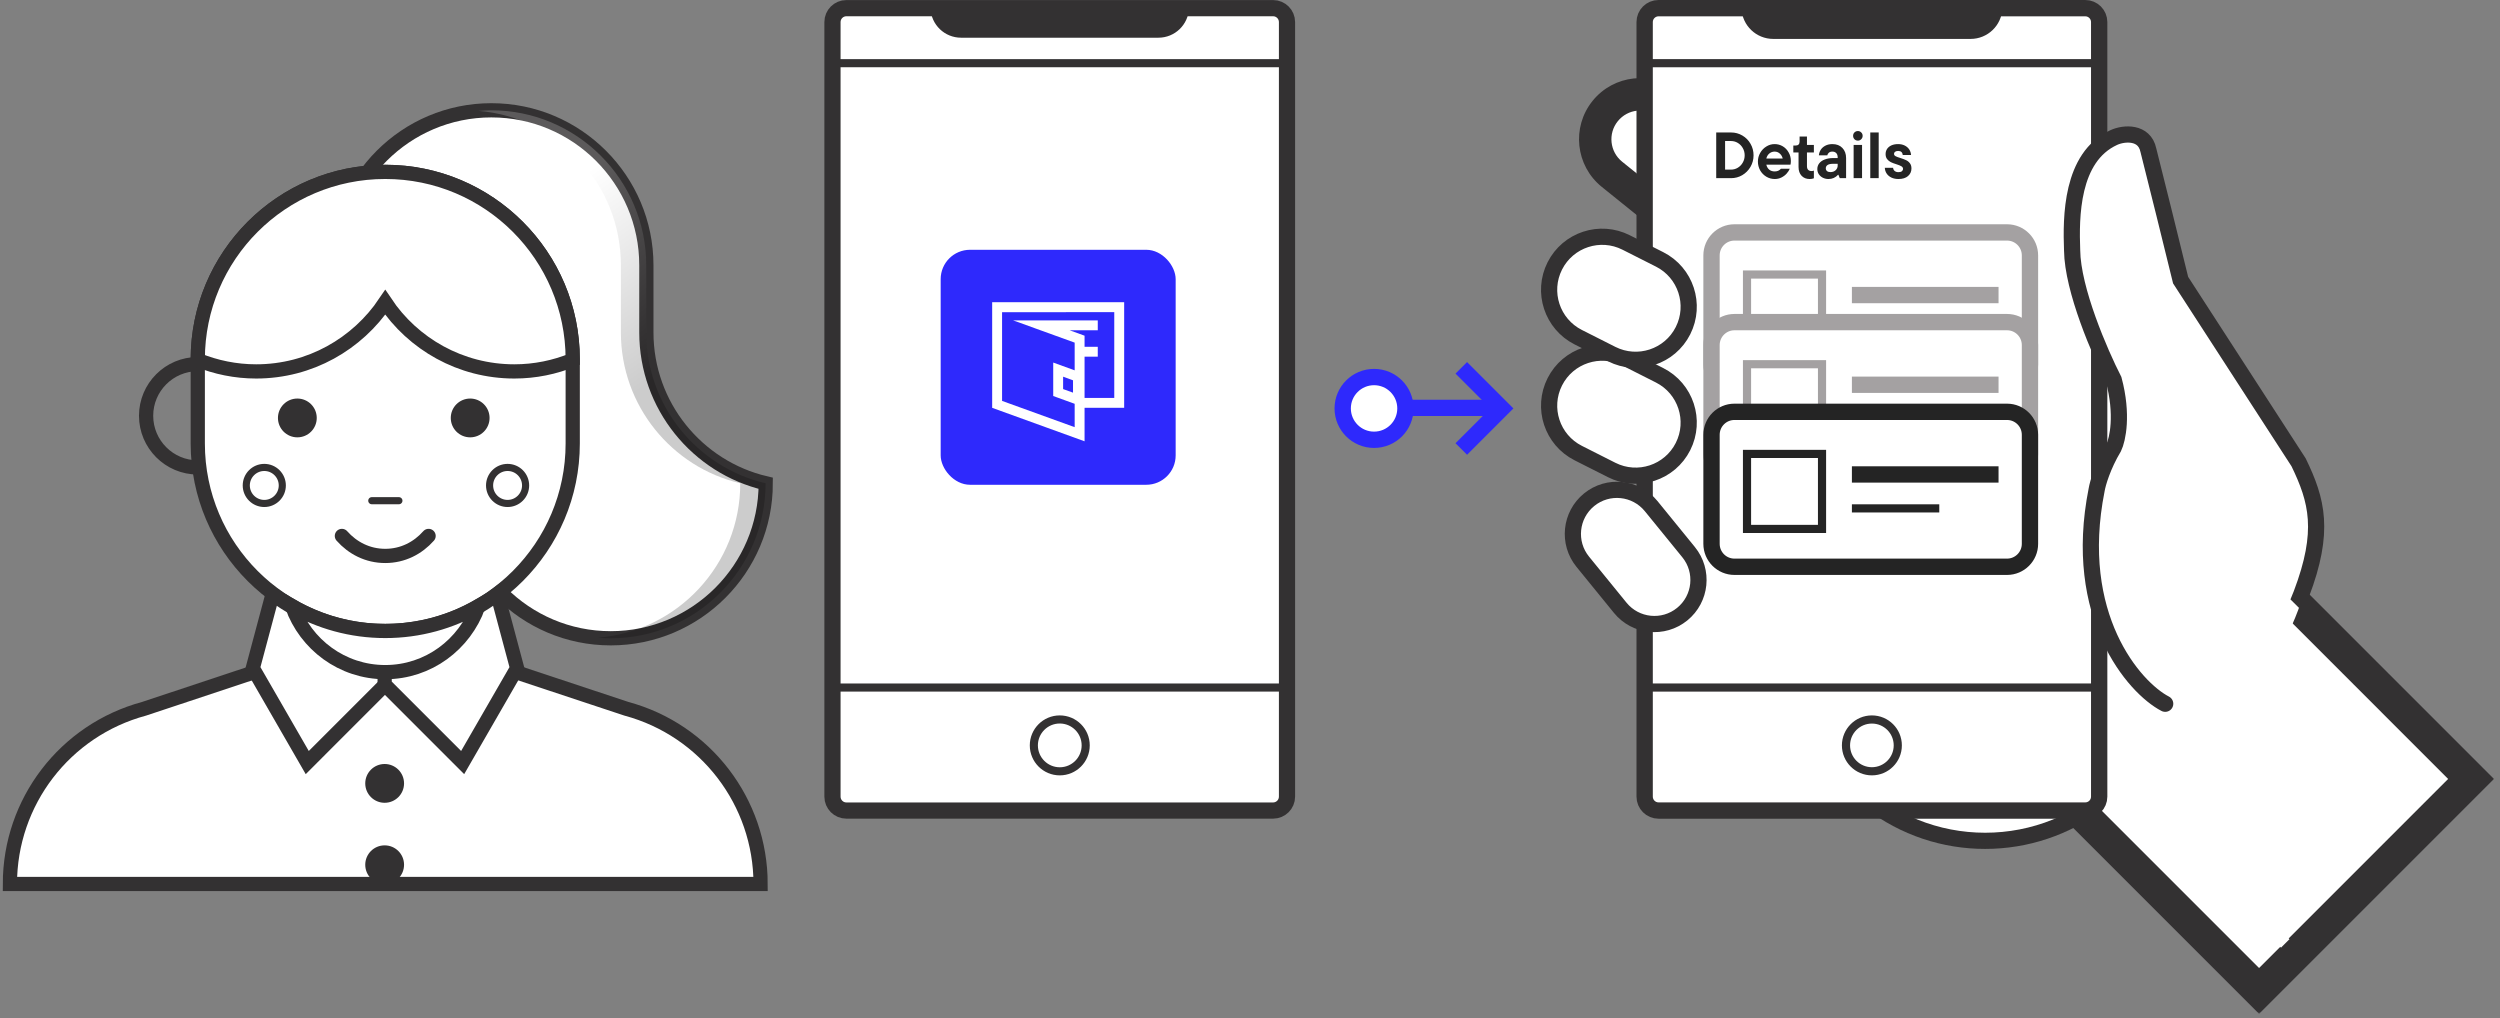 <svg width="383" height="156" viewBox="0 0 383 156" fill="none" xmlns="http://www.w3.org/2000/svg">
<rect x="0" y="0" width="383" height="156" fill="#808080" stroke="none"/>
<g clip-path="url(#clip0_4301_20451)">
<path d="M58.974 96.321L95.96 108.582C108.091 111.857 116.523 122.867 116.523 135.423H58.959H59.08H1.517C1.517 122.836 9.948 111.857 22.079 108.582L58.974 96.321Z" fill="white" stroke="#333132" stroke-width="2.179" stroke-miterlimit="10" stroke-linecap="round"/>
<path d="M51.528 40.646C51.528 27.544 62.174 16.898 75.276 16.898C88.378 16.898 99.023 27.544 99.023 40.646V50.927C99.023 62.149 106.817 71.581 117.311 74.038C117.311 87.14 106.666 97.785 93.564 97.785C80.462 97.785 69.817 87.14 69.817 74.038" fill="white"/>
<path d="M51.528 40.646C51.528 27.544 62.174 16.898 75.276 16.898C88.378 16.898 99.023 27.544 99.023 40.646V50.927C99.023 62.149 106.817 71.581 117.311 74.038C117.311 87.14 106.666 97.785 93.564 97.785C80.462 97.785 69.817 87.14 69.817 74.038" stroke="#333132" stroke-width="2.179" stroke-miterlimit="10" stroke-linecap="round"/>
<path opacity="0.2" d="M117.29 74.038C106.796 71.581 99.002 62.149 99.002 50.927V40.646C99.002 27.544 88.356 16.898 75.254 16.898C74.587 16.898 73.95 16.959 73.314 16.989C85.506 17.99 95.12 28.181 95.12 40.646V50.927C95.12 62.149 102.914 71.581 113.408 74.038C113.408 86.503 103.824 96.693 91.602 97.694C92.239 97.755 92.875 97.785 93.543 97.785C106.645 97.785 117.29 87.14 117.29 74.038Z" fill="url(#paint0_linear_4301_20451)"/>
<path d="M59.02 26.331C43.158 26.331 30.298 39.19 30.298 55.052V67.942C30.298 83.803 43.158 96.663 59.02 96.663C74.881 96.663 87.741 83.803 87.741 67.942V55.052C87.741 39.19 74.881 26.331 59.02 26.331Z" fill="white" stroke="#333132" stroke-width="2.179" stroke-miterlimit="10"/>
<path d="M45.554 67.001C47.195 67.001 48.526 65.671 48.526 64.029C48.526 62.388 47.195 61.057 45.554 61.057C43.912 61.057 42.581 62.388 42.581 64.029C42.581 65.671 43.912 67.001 45.554 67.001Z" fill="#333132"/>
<path d="M72.03 67.001C73.672 67.001 75.002 65.671 75.002 64.029C75.002 62.388 73.672 61.057 72.03 61.057C70.389 61.057 69.058 62.388 69.058 64.029C69.058 65.671 70.389 67.001 72.03 67.001Z" fill="#333132"/>
<path d="M58.929 122.988C60.57 122.988 61.901 121.657 61.901 120.016C61.901 118.374 60.57 117.044 58.929 117.044C57.287 117.044 55.956 118.374 55.956 120.016C55.956 121.657 57.287 122.988 58.929 122.988Z" fill="#333132"/>
<path d="M58.929 135.453C60.57 135.453 61.901 134.122 61.901 132.481C61.901 130.839 60.57 129.509 58.929 129.509C57.287 129.509 55.956 130.839 55.956 132.481C55.956 134.122 57.287 135.453 58.929 135.453Z" fill="#333132"/>
<path d="M79.522 52.626C77.732 51.625 75.731 50.897 73.335 50.897C70.939 50.897 68.937 51.625 67.147 52.626" stroke="#333132" stroke-width="2.179" stroke-miterlimit="10" stroke-linecap="round"/>
<path d="M50.558 52.626C48.768 51.625 46.767 50.897 44.371 50.897C41.975 50.897 39.973 51.625 38.184 52.626" stroke="#333132" stroke-width="2.179" stroke-miterlimit="10" stroke-linecap="round"/>
<path d="M52.377 82.105C54.015 83.955 56.32 85.168 59.019 85.168C61.719 85.168 64.024 83.955 65.661 82.105" stroke="#333132" stroke-width="2.179" stroke-miterlimit="10" stroke-linecap="round"/>
<path d="M30.298 55.78C25.931 55.78 22.382 59.328 22.382 63.696C22.382 68.063 25.931 71.611 30.298 71.611" stroke="#333132" stroke-width="2.179" stroke-miterlimit="10" stroke-linecap="round"/>
<path d="M56.957 76.707H61.112" stroke="#333132" stroke-width="1.09" stroke-miterlimit="10" stroke-linecap="round"/>
<path d="M40.489 77.131C42.013 77.131 43.249 75.895 43.249 74.371C43.249 72.847 42.013 71.611 40.489 71.611C38.965 71.611 37.729 72.847 37.729 74.371C37.729 75.895 38.965 77.131 40.489 77.131Z" stroke="#333132" stroke-width="1.09" stroke-miterlimit="10" stroke-linecap="round"/>
<path d="M77.763 77.131C79.287 77.131 80.523 75.895 80.523 74.371C80.523 72.847 79.287 71.611 77.763 71.611C76.239 71.611 75.003 72.847 75.003 74.371C75.003 75.895 76.239 77.131 77.763 77.131Z" stroke="#333132" stroke-width="1.09" stroke-miterlimit="10" stroke-linecap="round"/>
<path d="M38.73 102.358L47.07 116.825L59.019 104.875V96.899C52.499 96.899 46.585 94.655 41.762 91.015L38.73 102.358Z" fill="white" stroke="#333132" stroke-width="2.179" stroke-miterlimit="10"/>
<path d="M79.219 102.358L70.878 116.825L58.929 104.875V96.899C65.449 96.899 71.364 94.655 76.186 91.015L79.219 102.358Z" fill="white" stroke="#333132" stroke-width="2.179" stroke-miterlimit="10"/>
<path d="M59.02 96.663C53.803 96.663 48.95 95.268 44.735 92.842C46.828 98.725 52.408 102.971 59.02 102.971C65.631 102.971 71.181 98.725 73.304 92.842C69.089 95.268 64.236 96.663 59.02 96.663Z" fill="white" stroke="#333132" stroke-width="2.179" stroke-miterlimit="10"/>
<path d="M59.02 26.331C43.158 26.331 30.298 39.19 30.298 55.052V55.143C33.058 56.265 36.091 56.902 39.245 56.902C47.495 56.902 54.743 52.686 59.02 46.317C63.266 52.686 70.544 56.902 78.794 56.902C81.978 56.902 84.981 56.265 87.741 55.143V55.052C87.741 39.19 74.881 26.331 59.02 26.331Z" fill="white" stroke="#333132" stroke-width="2.179" stroke-miterlimit="10"/>
</g>
<mask id="path-21-outside-1_4301_20451" maskUnits="userSpaceOnUse" x="241.387" y="11.449" width="141" height="144" fill="black">
<rect fill="white" x="241.387" y="11.449" width="141" height="144"/>
<path d="M245.911 17.017C248.297 14.054 252.634 13.587 255.597 15.973L314.558 63.47C314.547 61.503 314.251 60.03 314.142 59.556C314.096 59.431 314.053 59.304 314.013 59.176C313.975 59.075 313.941 58.973 313.907 58.87C313.869 58.775 313.831 58.678 313.796 58.581C313.71 58.378 313.633 58.169 313.563 57.958C313.512 57.83 313.464 57.7 313.419 57.569C313.349 57.397 313.284 57.222 313.225 57.044C313.165 56.893 313.11 56.74 313.058 56.585C312.996 56.431 312.939 56.275 312.886 56.117C312.833 55.984 312.783 55.849 312.737 55.713C312.69 55.597 312.644 55.48 312.602 55.361C312.516 55.158 312.438 54.95 312.369 54.738C312.289 54.539 312.216 54.337 312.152 54.13C312.136 54.087 312.119 54.045 312.104 54.002C312.015 53.796 311.936 53.584 311.865 53.369C311.823 53.266 311.784 53.161 311.747 53.056C311.641 52.808 311.546 52.553 311.466 52.293C311.434 52.209 311.405 52.123 311.375 52.037C311.326 51.918 311.28 51.797 311.237 51.675C311.134 51.434 311.043 51.185 310.965 50.932C310.923 50.82 310.883 50.708 310.846 50.594C310.809 50.502 310.772 50.408 310.739 50.315C310.651 50.111 310.571 49.902 310.501 49.69C310.442 49.542 310.387 49.392 310.337 49.24C310.274 49.084 310.216 48.926 310.164 48.765C310.111 48.635 310.062 48.503 310.017 48.37C309.965 48.245 309.917 48.118 309.873 47.99C309.725 47.647 309.604 47.288 309.511 46.919L307.913 40.544C306.443 34.702 308.399 22.458 314.232 20.988C315.949 20.557 317.694 21.604 318.126 23.321L322.884 42.242C323.015 42.42 323.137 42.604 323.251 42.794C323.291 42.851 323.33 42.91 323.369 42.969C323.479 43.115 323.583 43.266 323.682 43.42C323.769 43.537 323.85 43.657 323.93 43.779C324.054 43.944 324.17 44.114 324.28 44.288C324.382 44.429 324.48 44.574 324.573 44.723C324.625 44.795 324.677 44.869 324.727 44.943C324.866 45.126 324.997 45.315 325.12 45.51C325.216 45.644 325.309 45.782 325.397 45.922C325.462 46.013 325.526 46.105 325.587 46.198C325.699 46.347 325.804 46.502 325.906 46.659C326.017 46.81 326.122 46.965 326.222 47.123C326.291 47.218 326.357 47.314 326.421 47.412C326.555 47.591 326.681 47.777 326.8 47.967C326.848 48.034 326.897 48.101 326.943 48.17C327.116 48.398 327.278 48.636 327.427 48.882C327.459 48.928 327.49 48.974 327.521 49.02C327.619 49.152 327.713 49.288 327.803 49.425C327.949 49.619 328.085 49.821 328.213 50.028C328.26 50.095 328.307 50.162 328.352 50.23C328.487 50.41 328.613 50.597 328.733 50.788C328.792 50.871 328.851 50.956 328.908 51.041C329.038 51.216 329.161 51.397 329.278 51.582C329.358 51.694 329.436 51.808 329.511 51.924C329.594 52.037 329.675 52.153 329.752 52.27C329.884 52.448 330.009 52.632 330.127 52.82C330.215 52.943 330.299 53.068 330.379 53.194C330.433 53.269 330.488 53.344 330.54 53.421C330.687 53.617 330.825 53.82 330.957 54.027C331.046 54.152 331.132 54.28 331.214 54.409C331.317 54.553 331.417 54.7 331.511 54.85C331.556 54.912 331.601 54.974 331.644 55.037C331.754 55.183 331.858 55.333 331.959 55.485C332.126 55.709 332.283 55.941 332.429 56.181C332.459 56.224 332.488 56.269 332.517 56.313C332.629 56.465 332.736 56.62 332.838 56.778C332.92 56.89 332.999 57.004 333.076 57.119C333.202 57.29 333.322 57.466 333.437 57.645C333.54 57.79 333.639 57.937 333.734 58.087C333.775 58.145 333.817 58.201 333.857 58.26C334.004 58.455 334.142 58.658 334.274 58.865C334.371 59.001 334.464 59.139 334.553 59.28C334.615 59.367 334.676 59.454 334.735 59.543C334.848 59.697 334.957 59.854 335.061 60.015C335.172 60.167 335.278 60.323 335.379 60.482C335.442 60.57 335.504 60.658 335.563 60.747C335.7 60.933 335.83 61.126 335.955 61.321C336.012 61.402 336.069 61.483 336.124 61.565C336.269 61.763 336.407 61.967 336.539 62.176C336.582 62.238 336.625 62.301 336.667 62.364C336.767 62.499 336.864 62.637 336.957 62.777C337.124 63.005 337.283 63.241 337.432 63.482C337.435 63.487 337.439 63.492 337.442 63.497C337.598 63.705 337.744 63.919 337.884 64.139C337.945 64.224 338.004 64.31 338.062 64.397C338.193 64.574 338.317 64.757 338.436 64.943C338.513 65.052 338.588 65.161 338.661 65.272C338.74 65.383 338.819 65.494 338.894 65.607C339.029 65.792 339.158 65.982 339.282 66.175C339.371 66.302 339.458 66.431 339.542 66.561C339.58 66.614 339.619 66.666 339.655 66.719C339.815 66.933 339.965 67.155 340.11 67.381C340.198 67.506 340.284 67.633 340.367 67.762C340.469 67.906 340.568 68.052 340.664 68.201C340.694 68.244 340.726 68.287 340.755 68.33C340.883 68.501 341.005 68.676 341.123 68.853C341.286 69.078 341.443 69.308 341.59 69.545C341.617 69.584 341.643 69.623 341.668 69.662C342.133 70.299 342.53 70.987 342.856 71.714C343.931 73.627 344.543 75.831 344.543 78.177L344.553 78.186V85.322L378.565 119.334L346.09 151.809L318.072 123.79C307.51 129.998 293.705 128.569 284.637 119.501L268.278 103.143L301.099 70.32L246.955 26.703C243.992 24.316 243.524 19.979 245.911 17.017Z"/>
</mask>
<path d="M245.911 17.017C248.297 14.054 252.634 13.587 255.597 15.973L314.558 63.47C314.547 61.503 314.251 60.03 314.142 59.556C314.096 59.431 314.053 59.304 314.013 59.176C313.975 59.075 313.941 58.973 313.907 58.87C313.869 58.775 313.831 58.678 313.796 58.581C313.71 58.378 313.633 58.169 313.563 57.958C313.512 57.83 313.464 57.7 313.419 57.569C313.349 57.397 313.284 57.222 313.225 57.044C313.165 56.893 313.11 56.74 313.058 56.585C312.996 56.431 312.939 56.275 312.886 56.117C312.833 55.984 312.783 55.849 312.737 55.713C312.69 55.597 312.644 55.48 312.602 55.361C312.516 55.158 312.438 54.95 312.369 54.738C312.289 54.539 312.216 54.337 312.152 54.13C312.136 54.087 312.119 54.045 312.104 54.002C312.015 53.796 311.936 53.584 311.865 53.369C311.823 53.266 311.784 53.161 311.747 53.056C311.641 52.808 311.546 52.553 311.466 52.293C311.434 52.209 311.405 52.123 311.375 52.037C311.326 51.918 311.28 51.797 311.237 51.675C311.134 51.434 311.043 51.185 310.965 50.932C310.923 50.82 310.883 50.708 310.846 50.594C310.809 50.502 310.772 50.408 310.739 50.315C310.651 50.111 310.571 49.902 310.501 49.69C310.442 49.542 310.387 49.392 310.337 49.24C310.274 49.084 310.216 48.926 310.164 48.765C310.111 48.635 310.062 48.503 310.017 48.37C309.965 48.245 309.917 48.118 309.873 47.99C309.725 47.647 309.604 47.288 309.511 46.919L307.913 40.544C306.443 34.702 308.399 22.458 314.232 20.988C315.949 20.557 317.694 21.604 318.126 23.321L322.884 42.242C323.015 42.42 323.137 42.604 323.251 42.794C323.291 42.851 323.33 42.91 323.369 42.969C323.479 43.115 323.583 43.266 323.682 43.42C323.769 43.537 323.85 43.657 323.93 43.779C324.054 43.944 324.17 44.114 324.28 44.288C324.382 44.429 324.48 44.574 324.573 44.723C324.625 44.795 324.677 44.869 324.727 44.943C324.866 45.126 324.997 45.315 325.12 45.51C325.216 45.644 325.309 45.782 325.397 45.922C325.462 46.013 325.526 46.105 325.587 46.198C325.699 46.347 325.804 46.502 325.906 46.659C326.017 46.81 326.122 46.965 326.222 47.123C326.291 47.218 326.357 47.314 326.421 47.412C326.555 47.591 326.681 47.777 326.8 47.967C326.848 48.034 326.897 48.101 326.943 48.17C327.116 48.398 327.278 48.636 327.427 48.882C327.459 48.928 327.49 48.974 327.521 49.02C327.619 49.152 327.713 49.288 327.803 49.425C327.949 49.619 328.085 49.821 328.213 50.028C328.26 50.095 328.307 50.162 328.352 50.23C328.487 50.41 328.613 50.597 328.733 50.788C328.792 50.871 328.851 50.956 328.908 51.041C329.038 51.216 329.161 51.397 329.278 51.582C329.358 51.694 329.436 51.808 329.511 51.924C329.594 52.037 329.675 52.153 329.752 52.27C329.884 52.448 330.009 52.632 330.127 52.82C330.215 52.943 330.299 53.068 330.379 53.194C330.433 53.269 330.488 53.344 330.54 53.421C330.687 53.617 330.825 53.82 330.957 54.027C331.046 54.152 331.132 54.28 331.214 54.409C331.317 54.553 331.417 54.7 331.511 54.85C331.556 54.912 331.601 54.974 331.644 55.037C331.754 55.183 331.858 55.333 331.959 55.485C332.126 55.709 332.283 55.941 332.429 56.181C332.459 56.224 332.488 56.269 332.517 56.313C332.629 56.465 332.736 56.62 332.838 56.778C332.92 56.89 332.999 57.004 333.076 57.119C333.202 57.29 333.322 57.466 333.437 57.645C333.54 57.79 333.639 57.937 333.734 58.087C333.775 58.145 333.817 58.201 333.857 58.26C334.004 58.455 334.142 58.658 334.274 58.865C334.371 59.001 334.464 59.139 334.553 59.28C334.615 59.367 334.676 59.454 334.735 59.543C334.848 59.697 334.957 59.854 335.061 60.015C335.172 60.167 335.278 60.323 335.379 60.482C335.442 60.57 335.504 60.658 335.563 60.747C335.7 60.933 335.83 61.126 335.955 61.321C336.012 61.402 336.069 61.483 336.124 61.565C336.269 61.763 336.407 61.967 336.539 62.176C336.582 62.238 336.625 62.301 336.667 62.364C336.767 62.499 336.864 62.637 336.957 62.777C337.124 63.005 337.283 63.241 337.432 63.482C337.435 63.487 337.439 63.492 337.442 63.497C337.598 63.705 337.744 63.919 337.884 64.139C337.945 64.224 338.004 64.31 338.062 64.397C338.193 64.574 338.317 64.757 338.436 64.943C338.513 65.052 338.588 65.161 338.661 65.272C338.74 65.383 338.819 65.494 338.894 65.607C339.029 65.792 339.158 65.982 339.282 66.175C339.371 66.302 339.458 66.431 339.542 66.561C339.58 66.614 339.619 66.666 339.655 66.719C339.815 66.933 339.965 67.155 340.11 67.381C340.198 67.506 340.284 67.633 340.367 67.762C340.469 67.906 340.568 68.052 340.664 68.201C340.694 68.244 340.726 68.287 340.755 68.33C340.883 68.501 341.005 68.676 341.123 68.853C341.286 69.078 341.443 69.308 341.59 69.545C341.617 69.584 341.643 69.623 341.668 69.662C342.133 70.299 342.53 70.987 342.856 71.714C343.931 73.627 344.543 75.831 344.543 78.177L344.553 78.186V85.322L378.565 119.334L346.09 151.809L318.072 123.79C307.51 129.998 293.705 128.569 284.637 119.501L268.278 103.143L301.099 70.32L246.955 26.703C243.992 24.316 243.524 19.979 245.911 17.017Z" fill="white"/>
<path d="M245.911 17.017L243.978 15.46L243.978 15.46L245.911 17.017ZM255.597 15.973L257.154 14.04L257.153 14.04L255.597 15.973ZM314.558 63.47L313.001 65.402L317.069 68.678L317.039 63.456L314.558 63.47ZM314.142 59.556L316.56 59L316.526 58.849L316.472 58.703L314.142 59.556ZM314.013 59.176L316.383 58.439L316.362 58.371L316.337 58.305L314.013 59.176ZM313.907 58.87L316.262 58.088L316.239 58.02L316.212 57.953L313.907 58.87ZM313.796 58.581L316.134 57.749L316.11 57.68L316.081 57.613L313.796 58.581ZM313.563 57.958L315.917 57.174L315.894 57.105L315.867 57.037L313.563 57.958ZM313.419 57.569L315.766 56.764L315.743 56.696L315.716 56.629L313.419 57.569ZM313.225 57.044L315.58 56.261L315.556 56.191L315.529 56.122L313.225 57.044ZM313.058 56.585L315.412 55.801L315.389 55.73L315.361 55.661L313.058 56.585ZM312.886 56.117L315.241 55.336L315.218 55.265L315.19 55.195L312.886 56.117ZM312.737 55.713L315.086 54.915L315.062 54.844L315.034 54.775L312.737 55.713ZM312.602 55.361L314.941 54.532L314.915 54.46L314.885 54.389L312.602 55.361ZM312.369 54.738L314.725 53.96L314.701 53.887L314.672 53.815L312.369 54.738ZM312.152 54.13L314.523 53.398L314.5 53.324L314.473 53.252L312.152 54.13ZM312.104 54.002L314.44 53.165L314.414 53.092L314.383 53.022L312.104 54.002ZM311.865 53.369L314.221 52.59L314.196 52.515L314.166 52.442L311.865 53.369ZM311.747 53.056L314.086 52.229L314.06 52.154L314.028 52.081L311.747 53.056ZM311.466 52.293L313.838 51.565L313.815 51.489L313.787 51.415L311.466 52.293ZM311.375 52.037L313.726 51.242L313.701 51.167L313.67 51.094L311.375 52.037ZM311.237 51.675L313.577 50.85L313.55 50.773L313.518 50.699L311.237 51.675ZM310.965 50.932L313.337 50.202L313.313 50.124L313.284 50.048L310.965 50.932ZM310.846 50.594L313.205 49.823L313.179 49.744L313.148 49.667L310.846 50.594ZM310.739 50.315L313.076 49.482L313.049 49.405L313.016 49.329L310.739 50.315ZM310.501 49.69L312.859 48.917L312.833 48.837L312.802 48.759L310.501 49.69ZM310.337 49.24L312.694 48.463L312.668 48.383L312.636 48.305L310.337 49.24ZM310.164 48.765L312.522 47.994L312.496 47.913L312.463 47.833L310.164 48.765ZM310.017 48.37L312.368 47.576L312.341 47.496L312.308 47.417L310.017 48.37ZM309.873 47.99L312.215 47.171L312.186 47.089L312.151 47.008L309.873 47.99ZM309.511 46.919L311.918 46.317L311.918 46.315L309.511 46.919ZM307.913 40.544L310.319 39.94L310.319 39.939L307.913 40.544ZM314.232 20.988L313.627 18.582L313.626 18.582L314.232 20.988ZM318.126 23.321L320.533 22.716L320.533 22.716L318.126 23.321ZM322.884 42.242L320.478 42.847L320.596 43.318L320.883 43.709L322.884 42.242ZM323.251 42.794L321.124 44.072L321.167 44.143L321.215 44.212L323.251 42.794ZM323.369 42.969L321.292 44.327L321.338 44.397L321.388 44.464L323.369 42.969ZM323.682 43.42L321.596 44.763L321.64 44.832L321.688 44.897L323.682 43.42ZM323.93 43.779L321.853 45.137L321.898 45.206L321.947 45.271L323.93 43.779ZM324.28 44.288L322.181 45.612L322.224 45.68L322.271 45.745L324.28 44.288ZM324.573 44.723L322.468 46.037L322.511 46.105L322.558 46.171L324.573 44.723ZM324.727 44.943L322.662 46.32L322.706 46.385L322.754 46.448L324.727 44.943ZM325.12 45.51L323.019 46.831L323.061 46.898L323.107 46.962L325.12 45.51ZM325.397 45.922L323.296 47.242L323.338 47.309L323.384 47.373L325.397 45.922ZM325.587 46.198L323.514 47.561L323.557 47.626L323.604 47.689L325.587 46.198ZM325.906 46.659L323.821 48.005L323.862 48.069L323.908 48.13L325.906 46.659ZM326.222 47.123L324.125 48.449L324.166 48.513L324.21 48.575L326.222 47.123ZM326.421 47.412L324.348 48.775L324.389 48.838L324.435 48.899L326.421 47.412ZM326.8 47.967L324.697 49.283L324.737 49.348L324.781 49.409L326.8 47.967ZM326.943 48.17L324.881 49.55L324.922 49.612L324.967 49.67L326.943 48.17ZM327.427 48.882L325.304 50.166L325.342 50.229L325.385 50.291L327.427 48.882ZM327.521 49.02L325.45 50.388L325.491 50.449L325.535 50.508L327.521 49.02ZM327.803 49.425L325.733 50.792L325.773 50.853L325.817 50.912L327.803 49.425ZM328.213 50.028L326.105 51.337L326.143 51.397L326.184 51.456L328.213 50.028ZM328.352 50.23L326.282 51.598L326.322 51.659L326.365 51.717L328.352 50.23ZM328.733 50.788L326.634 52.111L326.672 52.172L326.714 52.231L328.733 50.788ZM328.908 51.041L326.838 52.41L326.878 52.47L326.921 52.527L328.908 51.041ZM329.278 51.582L327.183 52.912L327.221 52.972L327.262 53.029L329.278 51.582ZM329.511 51.924L327.428 53.273L327.466 53.331L327.507 53.387L329.511 51.924ZM329.752 52.27L327.68 53.635L327.718 53.693L327.76 53.749L329.752 52.27ZM330.127 52.82L328.029 54.144L328.066 54.203L328.106 54.26L330.127 52.82ZM330.379 53.194L328.287 54.529L328.324 54.586L328.364 54.642L330.379 53.194ZM330.54 53.421L328.48 54.805L328.518 54.861L328.558 54.915L330.54 53.421ZM330.957 54.027L328.859 55.353L328.896 55.411L328.935 55.467L330.957 54.027ZM331.214 54.409L329.122 55.743L329.158 55.8L329.197 55.854L331.214 54.409ZM331.511 54.85L329.413 56.174L329.449 56.231L329.488 56.286L331.511 54.85ZM331.644 55.037L329.586 56.423L329.622 56.477L329.662 56.529L331.644 55.037ZM331.959 55.485L329.892 56.857L329.928 56.912L329.968 56.965L331.959 55.485ZM332.429 56.181L330.312 57.474L330.346 57.53L330.383 57.584L332.429 56.181ZM332.517 56.313L330.447 57.682L330.483 57.736L330.522 57.789L332.517 56.313ZM332.838 56.778L330.758 58.131L330.793 58.185L330.831 58.237L332.838 56.778ZM333.076 57.119L331.006 58.488L331.042 58.542L331.08 58.594L333.076 57.119ZM333.437 57.645L331.347 58.983L331.381 59.036L331.418 59.088L333.437 57.645ZM333.734 58.087L331.638 59.415L331.672 59.469L331.709 59.521L333.734 58.087ZM333.857 58.26L331.801 59.649L331.836 59.701L331.873 59.75L333.857 58.26ZM334.274 58.865L332.183 60.201L332.217 60.254L332.253 60.305L334.274 58.865ZM334.553 59.28L332.461 60.614L332.495 60.667L332.531 60.718L334.553 59.28ZM334.735 59.543L332.667 60.914L332.701 60.966L332.738 61.016L334.735 59.543ZM335.061 60.015L332.982 61.369L333.015 61.42L333.051 61.47L335.061 60.015ZM335.379 60.482L333.29 61.82L333.323 61.872L333.358 61.921L335.379 60.482ZM335.563 60.747L333.496 62.12L333.53 62.171L333.566 62.22L335.563 60.747ZM335.955 61.321L333.861 62.653L333.893 62.704L333.929 62.754L335.955 61.321ZM336.124 61.565L334.056 62.938L334.09 62.988L334.125 63.037L336.124 61.565ZM336.539 62.176L334.439 63.498L334.47 63.548L334.504 63.596L336.539 62.176ZM336.667 62.364L334.602 63.739L334.635 63.788L334.67 63.836L336.667 62.364ZM336.957 62.777L334.889 64.15L334.922 64.199L334.957 64.247L336.957 62.777ZM337.432 63.482L335.319 64.783L335.35 64.833L335.383 64.881L337.432 63.482ZM337.442 63.497L335.389 64.891L335.422 64.939L335.457 64.986L337.442 63.497ZM337.884 64.139L335.794 65.476L335.826 65.525L335.859 65.573L337.884 64.139ZM338.062 64.397L335.995 65.77L336.027 65.818L336.062 65.865L338.062 64.397ZM338.436 64.943L336.348 66.284L336.379 66.332L336.412 66.378L338.436 64.943ZM338.661 65.272L336.584 66.631L336.615 66.678L336.648 66.724L338.661 65.272ZM338.894 65.607L336.828 66.981L336.859 67.028L336.893 67.074L338.894 65.607ZM339.282 66.175L337.191 67.511L337.222 67.559L337.254 67.605L339.282 66.175ZM339.542 66.561L337.455 67.903L337.486 67.95L337.518 67.996L339.542 66.561ZM339.655 66.719L337.605 68.117L337.636 68.163L337.669 68.207L339.655 66.719ZM340.11 67.381L338.021 68.719L338.051 68.766L338.083 68.812L340.11 67.381ZM340.367 67.762L338.282 69.107L338.311 69.153L338.343 69.198L340.367 67.762ZM340.664 68.201L338.574 69.539L338.603 69.585L338.635 69.63L340.664 68.201ZM340.755 68.33L338.707 69.731L338.737 69.775L338.77 69.818L340.755 68.33ZM341.123 68.853L339.055 70.226L339.085 70.271L339.117 70.315L341.123 68.853ZM341.59 69.545L339.482 70.854L339.511 70.9L339.541 70.944L341.59 69.545ZM341.668 69.662L339.602 71.036L339.632 71.081L339.664 71.124L341.668 69.662ZM342.856 71.714L340.592 72.729L340.638 72.831L340.693 72.929L342.856 71.714ZM344.543 78.177H342.062V79.282L342.884 80.021L344.543 78.177ZM344.553 78.186H347.035V77.081L346.213 76.341L344.553 78.186ZM344.553 85.322H342.072V86.35L342.799 87.077L344.553 85.322ZM378.565 119.334L380.319 121.089L382.074 119.334L380.319 117.579L378.565 119.334ZM346.09 151.809L344.336 153.563L346.09 155.318L347.845 153.563L346.09 151.809ZM318.072 123.79L319.826 122.035L318.469 120.678L316.814 121.651L318.072 123.79ZM284.637 119.501L286.392 117.746L286.392 117.746L284.637 119.501ZM268.278 103.143L266.523 101.388L264.769 103.143L266.523 104.897L268.278 103.143ZM301.099 70.32L302.854 72.075L304.807 70.121L302.656 68.388L301.099 70.32ZM246.955 26.703L245.398 28.635L245.398 28.635L246.955 26.703ZM245.911 17.017L247.843 18.573C249.37 16.678 252.145 16.379 254.041 17.905L255.597 15.973L257.153 14.04C253.123 10.795 247.224 11.43 243.978 15.46L245.911 17.017ZM255.597 15.973L254.041 17.905L313.001 65.402L314.558 63.47L316.115 61.537L257.154 14.04L255.597 15.973ZM314.558 63.47L317.039 63.456C317.027 61.258 316.698 59.598 316.56 59L314.142 59.556L311.724 60.111C311.804 60.462 312.067 61.748 312.077 63.484L314.558 63.47ZM314.142 59.556L316.472 58.703C316.439 58.611 316.409 58.523 316.383 58.439L314.013 59.176L311.644 59.912C311.697 60.084 311.754 60.25 311.812 60.408L314.142 59.556ZM314.013 59.176L316.337 58.305C316.316 58.251 316.294 58.185 316.262 58.088L313.907 58.87L311.552 59.652C311.588 59.76 311.635 59.899 311.69 60.047L314.013 59.176ZM313.907 58.87L316.212 57.953C316.176 57.862 316.152 57.801 316.134 57.749L313.796 58.581L311.459 59.413C311.51 59.556 311.561 59.687 311.601 59.788L313.907 58.87ZM313.796 58.581L316.081 57.613C316.025 57.481 315.971 57.336 315.917 57.174L313.563 57.958L311.209 58.742C311.296 59.002 311.395 59.274 311.512 59.549L313.796 58.581ZM313.563 57.958L315.867 57.037C315.834 56.955 315.801 56.864 315.766 56.764L313.419 57.569L311.073 58.375C311.128 58.536 311.19 58.706 311.259 58.879L313.563 57.958ZM313.419 57.569L315.716 56.629C315.667 56.511 315.622 56.388 315.58 56.261L313.225 57.044L310.871 57.827C310.946 58.055 311.03 58.283 311.123 58.51L313.419 57.569ZM313.225 57.044L315.529 56.122C315.49 56.026 315.452 55.92 315.412 55.801L313.058 56.585L310.704 57.368C310.767 57.56 310.839 57.761 310.922 57.966L313.225 57.044ZM313.058 56.585L315.361 55.661C315.316 55.549 315.276 55.441 315.241 55.336L312.886 56.117L310.531 56.899C310.601 57.11 310.677 57.314 310.755 57.509L313.058 56.585ZM312.886 56.117L315.19 55.195C315.153 55.103 315.119 55.01 315.086 54.915L312.737 55.713L310.387 56.511C310.448 56.689 310.513 56.865 310.583 57.039L312.886 56.117ZM312.737 55.713L315.034 54.775C314.998 54.686 314.967 54.606 314.941 54.532L312.602 55.361L310.263 56.191C310.321 56.354 310.381 56.508 310.44 56.651L312.737 55.713ZM312.602 55.361L314.885 54.389C314.83 54.26 314.777 54.117 314.725 53.96L312.369 54.738L310.013 55.517C310.1 55.782 310.201 56.056 310.319 56.333L312.602 55.361ZM312.369 54.738L314.672 53.815C314.613 53.669 314.564 53.53 314.523 53.398L312.152 54.13L309.781 54.862C309.868 55.142 309.965 55.41 310.065 55.661L312.369 54.738ZM312.152 54.13L314.473 53.252C314.449 53.189 314.446 53.181 314.44 53.165L312.104 54.002L309.768 54.839C309.793 54.909 309.823 54.986 309.831 55.008L312.152 54.13ZM312.104 54.002L314.383 53.022C314.325 52.887 314.271 52.743 314.221 52.59L311.865 53.369L309.509 54.148C309.601 54.425 309.705 54.704 309.825 54.982L312.104 54.002ZM311.865 53.369L314.166 52.442C314.139 52.375 314.113 52.304 314.086 52.229L311.747 53.056L309.407 53.882C309.455 54.018 309.507 54.156 309.563 54.296L311.865 53.369ZM311.747 53.056L314.028 52.081C313.954 51.907 313.89 51.734 313.838 51.565L311.466 52.293L309.094 53.021C309.202 53.372 309.327 53.709 309.465 54.03L311.747 53.056ZM311.466 52.293L313.787 51.415C313.77 51.37 313.751 51.315 313.726 51.242L311.375 52.037L309.025 52.832C309.058 52.931 309.099 53.048 309.146 53.171L311.466 52.293ZM311.375 52.037L313.67 51.094C313.635 51.008 313.604 50.927 313.577 50.85L311.237 51.675L308.896 52.499C308.956 52.667 309.018 52.828 309.081 52.981L311.375 52.037ZM311.237 51.675L313.518 50.699C313.451 50.543 313.391 50.377 313.337 50.202L310.965 50.932L308.594 51.662C308.696 51.993 308.816 52.324 308.956 52.651L311.237 51.675ZM310.965 50.932L313.284 50.048C313.257 49.979 313.231 49.904 313.205 49.823L310.846 50.594L308.488 51.365C308.536 51.511 308.588 51.662 308.647 51.816L310.965 50.932ZM310.846 50.594L313.148 49.667C313.113 49.58 313.092 49.526 313.076 49.482L310.739 50.315L308.401 51.147C308.453 51.291 308.505 51.423 308.544 51.52L310.846 50.594ZM310.739 50.315L313.016 49.329C312.957 49.193 312.905 49.055 312.859 48.917L310.501 49.69L308.144 50.462C308.238 50.749 308.344 51.028 308.461 51.3L310.739 50.315ZM310.501 49.69L312.802 48.759C312.765 48.668 312.729 48.569 312.694 48.463L310.337 49.24L307.981 50.017C308.046 50.215 308.119 50.417 308.201 50.62L310.501 49.69ZM310.337 49.24L312.636 48.305C312.596 48.206 312.558 48.102 312.522 47.994L310.164 48.765L307.805 49.535C307.875 49.749 307.952 49.962 308.039 50.175L310.337 49.24ZM310.164 48.765L312.463 47.833C312.429 47.748 312.397 47.662 312.368 47.576L310.017 48.37L307.666 49.164C307.727 49.345 307.793 49.522 307.864 49.696L310.164 48.765ZM310.017 48.37L312.308 47.417C312.278 47.344 312.247 47.263 312.215 47.171L309.873 47.99L307.53 48.81C307.588 48.974 307.653 49.147 307.726 49.323L310.017 48.37ZM309.873 47.99L312.151 47.008C312.057 46.79 311.979 46.558 311.918 46.317L309.511 46.919L307.104 47.521C307.228 48.018 307.392 48.503 307.594 48.972L309.873 47.99ZM309.511 46.919L311.918 46.315L310.319 39.94L307.913 40.544L305.506 41.148L307.104 47.523L309.511 46.919ZM307.913 40.544L310.319 39.939C309.709 37.515 309.779 33.428 310.735 29.751C311.208 27.937 311.859 26.374 312.631 25.235C313.407 24.091 314.171 23.562 314.838 23.394L314.232 20.988L313.626 18.582C311.377 19.149 309.709 20.702 308.524 22.45C307.335 24.203 306.495 26.341 305.933 28.502C304.821 32.775 304.646 37.731 305.506 41.149L307.913 40.544ZM314.232 20.988L314.837 23.395C315.221 23.298 315.621 23.534 315.72 23.927L318.126 23.321L320.533 22.716C319.768 19.674 316.677 17.815 313.627 18.582L314.232 20.988ZM318.126 23.321L315.72 23.926L320.478 42.847L322.884 42.242L325.291 41.637L320.533 22.716L318.126 23.321ZM322.884 42.242L320.883 43.709C320.97 43.828 321.051 43.949 321.124 44.072L323.251 42.794L325.379 41.516C325.224 41.259 325.059 41.012 324.886 40.776L322.884 42.242ZM323.251 42.794L321.215 44.212C321.234 44.239 321.257 44.273 321.292 44.327L323.369 42.969L325.445 41.61C325.404 41.547 325.349 41.464 325.288 41.376L323.251 42.794ZM323.369 42.969L321.388 44.464C321.455 44.553 321.524 44.652 321.596 44.763L323.682 43.42L325.768 42.077C325.642 41.88 325.502 41.677 325.349 41.474L323.369 42.969ZM323.682 43.42L321.688 44.897C321.735 44.96 321.788 45.036 321.853 45.137L323.93 43.779L326.007 42.422C325.913 42.278 325.802 42.113 325.676 41.943L323.682 43.42ZM323.93 43.779L321.947 45.271C322.025 45.374 322.103 45.487 322.181 45.612L324.28 44.288L326.379 42.965C326.237 42.74 326.083 42.513 325.913 42.288L323.93 43.779ZM324.28 44.288L322.271 45.745C322.341 45.841 322.407 45.938 322.468 46.037L324.573 44.723L326.677 43.408C326.554 43.21 326.423 43.017 326.288 42.831L324.28 44.288ZM324.573 44.723L322.558 46.171C322.609 46.242 322.639 46.284 322.662 46.32L324.727 44.943L326.792 43.567C326.716 43.453 326.641 43.349 326.587 43.274L324.573 44.723ZM324.727 44.943L322.754 46.448C322.847 46.57 322.935 46.698 323.019 46.831L325.12 45.51L327.22 44.188C327.059 43.932 326.886 43.682 326.7 43.439L324.727 44.943ZM325.12 45.51L323.107 46.962C323.172 47.05 323.234 47.144 323.296 47.242L325.397 45.922L327.498 44.602C327.383 44.419 327.261 44.237 327.132 44.058L325.12 45.51ZM325.397 45.922L323.384 47.373C323.43 47.436 323.473 47.499 323.514 47.561L325.587 46.198L327.661 44.836C327.579 44.711 327.495 44.589 327.41 44.471L325.397 45.922ZM325.587 46.198L323.604 47.689C323.669 47.775 323.739 47.878 323.821 48.005L325.906 46.659L327.991 45.314C327.87 45.126 327.73 44.919 327.571 44.708L325.587 46.198ZM325.906 46.659L323.908 48.13C323.982 48.231 324.055 48.338 324.125 48.449L326.222 47.123L328.32 45.797C328.19 45.592 328.051 45.388 327.904 45.188L325.906 46.659ZM326.222 47.123L324.21 48.575C324.258 48.641 324.304 48.708 324.348 48.775L326.421 47.412L328.495 46.05C328.41 45.921 328.323 45.794 328.234 45.671L326.222 47.123ZM326.421 47.412L324.435 48.899C324.523 49.017 324.61 49.144 324.697 49.283L326.8 47.967L328.904 46.65C328.752 46.409 328.588 46.166 328.408 45.925L326.421 47.412ZM326.8 47.967L324.781 49.409C324.841 49.493 324.862 49.521 324.881 49.55L326.943 48.17L329.005 46.79C328.932 46.681 328.855 46.575 328.819 46.524L326.8 47.967ZM326.943 48.17L324.967 49.67C325.09 49.832 325.202 49.998 325.304 50.166L327.427 48.882L329.55 47.598C329.354 47.273 329.143 46.964 328.919 46.669L326.943 48.17ZM327.427 48.882L325.385 50.291C325.409 50.326 325.431 50.358 325.45 50.388L327.521 49.02L329.592 47.654C329.55 47.59 329.508 47.529 329.47 47.473L327.427 48.882ZM327.521 49.02L325.535 50.508C325.594 50.586 325.657 50.678 325.733 50.792L327.803 49.425L329.874 48.057C329.768 47.897 329.645 47.717 329.507 47.532L327.521 49.02ZM327.803 49.425L325.817 50.912C325.913 51.04 326.009 51.182 326.105 51.337L328.213 50.028L330.322 48.72C330.161 48.461 329.984 48.198 329.789 47.937L327.803 49.425ZM328.213 50.028L326.184 51.456C326.226 51.516 326.257 51.56 326.282 51.598L328.352 50.23L330.422 48.863C330.357 48.764 330.294 48.674 330.243 48.601L328.213 50.028ZM328.352 50.23L326.365 51.717C326.452 51.832 326.54 51.963 326.634 52.111L328.733 50.788L330.832 49.465C330.685 49.232 330.522 48.989 330.339 48.744L328.352 50.23ZM328.733 50.788L326.714 52.231C326.763 52.3 326.804 52.358 326.838 52.41L328.908 51.041L330.977 49.672C330.899 49.553 330.822 49.443 330.751 49.345L328.733 50.788ZM328.908 51.041L326.921 52.527C327.003 52.637 327.088 52.763 327.183 52.912L329.278 51.582L331.372 50.252C331.233 50.032 331.074 49.795 330.895 49.555L328.908 51.041ZM329.278 51.582L327.262 53.029C327.321 53.111 327.376 53.192 327.428 53.273L329.511 51.924L331.594 50.575C331.496 50.424 331.395 50.277 331.294 50.135L329.278 51.582ZM329.511 51.924L327.507 53.387C327.571 53.474 327.628 53.556 327.68 53.635L329.752 52.27L331.825 50.906C331.722 50.749 331.617 50.6 331.515 50.461L329.511 51.924ZM329.752 52.27L327.76 53.749C327.849 53.869 327.938 54 328.029 54.144L330.127 52.82L332.226 51.497C332.08 51.264 331.92 51.028 331.745 50.792L329.752 52.27ZM330.127 52.82L328.106 54.26C328.168 54.346 328.228 54.435 328.287 54.529L330.379 53.194L332.471 51.86C332.369 51.7 332.262 51.539 332.149 51.381L330.127 52.82ZM330.379 53.194L328.364 54.642C328.435 54.741 328.457 54.77 328.48 54.805L330.54 53.421L332.599 52.037C332.519 51.918 332.431 51.798 332.395 51.747L330.379 53.194ZM330.54 53.421L328.558 54.915C328.658 55.046 328.757 55.192 328.859 55.353L330.957 54.027L333.054 52.701C332.893 52.447 332.717 52.187 332.521 51.927L330.54 53.421ZM330.957 54.027L328.935 55.467C329.002 55.56 329.064 55.652 329.122 55.743L331.214 54.409L333.306 53.075C333.199 52.907 333.089 52.745 332.978 52.588L330.957 54.027ZM331.214 54.409L329.197 55.854C329.274 55.961 329.346 56.068 329.413 56.174L331.511 54.85L333.609 53.525C333.487 53.331 333.361 53.145 333.231 52.964L331.214 54.409ZM331.511 54.85L329.488 56.286C329.504 56.309 329.519 56.329 329.531 56.346C329.544 56.364 329.552 56.376 329.562 56.389C329.57 56.4 329.576 56.408 329.58 56.414C329.582 56.417 329.583 56.419 329.584 56.421C329.585 56.422 329.586 56.423 329.586 56.423L331.644 55.037L333.702 53.651C333.638 53.556 333.536 53.416 333.534 53.413L331.511 54.85ZM331.644 55.037L329.662 56.529C329.735 56.627 329.811 56.736 329.892 56.857L331.959 55.485L334.027 54.114C333.905 53.93 333.772 53.739 333.626 53.545L331.644 55.037ZM331.959 55.485L329.968 56.965C330.091 57.131 330.206 57.301 330.312 57.474L332.429 56.181L334.547 54.887C334.36 54.582 334.161 54.288 333.951 54.005L331.959 55.485ZM332.429 56.181L330.383 57.584C330.383 57.584 330.384 57.586 330.387 57.59C330.39 57.594 330.393 57.6 330.399 57.608C330.405 57.617 330.41 57.625 330.419 57.639C330.427 57.651 330.436 57.666 330.447 57.682L332.517 56.313L334.587 54.945C334.575 54.927 334.571 54.921 334.548 54.886C334.53 54.859 334.505 54.82 334.475 54.777L332.429 56.181ZM332.517 56.313L330.522 57.789C330.599 57.893 330.677 58.006 330.758 58.131L332.838 56.778L334.919 55.426C334.794 55.234 334.659 55.037 334.512 54.838L332.517 56.313ZM332.838 56.778L330.831 58.237C330.897 58.328 330.955 58.41 331.006 58.488L333.076 57.119L335.145 55.75C335.044 55.597 334.942 55.453 334.846 55.32L332.838 56.778ZM333.076 57.119L331.08 58.594C331.17 58.715 331.259 58.845 331.347 58.983L333.437 57.645L335.527 56.308C335.385 56.087 335.234 55.865 335.071 55.645L333.076 57.119ZM333.437 57.645L331.418 59.088C331.493 59.193 331.566 59.302 331.638 59.415L333.734 58.087L335.83 56.759C335.712 56.572 335.587 56.386 335.456 56.203L333.437 57.645ZM333.734 58.087L331.709 59.521C331.726 59.545 331.741 59.566 331.754 59.583C331.76 59.592 331.766 59.6 331.771 59.607C331.776 59.614 331.78 59.62 331.784 59.625C331.801 59.649 331.803 59.653 331.801 59.649L333.857 58.26L335.913 56.87C335.871 56.808 335.832 56.754 335.808 56.721C335.776 56.677 335.771 56.669 335.759 56.653L333.734 58.087ZM333.857 58.26L331.873 59.75C331.973 59.883 332.075 60.032 332.183 60.201L334.274 58.865L336.365 57.529C336.208 57.285 336.035 57.027 335.841 56.769L333.857 58.26ZM334.274 58.865L332.253 60.305C332.322 60.402 332.392 60.506 332.461 60.614L334.553 59.28L336.646 57.947C336.535 57.773 336.419 57.599 336.295 57.426L334.274 58.865ZM334.553 59.28L332.531 60.718C332.588 60.798 332.63 60.859 332.667 60.914L334.735 59.543L336.803 58.172C336.722 58.049 336.642 57.936 336.576 57.843L334.553 59.28ZM334.735 59.543L332.738 61.016C332.819 61.125 332.9 61.243 332.982 61.369L335.061 60.015L337.14 58.66C337.014 58.466 336.878 58.268 336.732 58.07L334.735 59.543ZM335.061 60.015L333.051 61.47C333.133 61.582 333.212 61.699 333.29 61.82L335.379 60.482L337.469 59.144C337.343 58.948 337.21 58.752 337.071 58.56L335.061 60.015ZM335.379 60.482L333.358 61.921C333.418 62.006 333.46 62.066 333.496 62.12L335.563 60.747L337.63 59.374C337.547 59.249 337.465 59.134 337.401 59.043L335.379 60.482ZM335.563 60.747L333.566 62.22C333.663 62.351 333.76 62.495 333.861 62.653L335.955 61.321L338.048 59.99C337.9 59.757 337.738 59.516 337.56 59.274L335.563 60.747ZM335.955 61.321L333.929 62.754C333.988 62.837 334.025 62.89 334.056 62.938L336.124 61.565L338.191 60.193C338.113 60.076 338.036 59.967 337.981 59.889L335.955 61.321ZM336.124 61.565L334.125 63.037C334.232 63.181 334.336 63.335 334.439 63.498L336.539 62.176L338.638 60.853C338.478 60.599 338.306 60.345 338.122 60.094L336.124 61.565ZM336.539 62.176L334.504 63.596C334.542 63.651 334.574 63.697 334.602 63.739L336.667 62.364L338.733 60.99C338.677 60.905 338.622 60.826 338.573 60.756L336.539 62.176ZM336.667 62.364L334.67 63.836C334.745 63.939 334.819 64.043 334.889 64.15L336.957 62.777L339.024 61.405C338.908 61.231 338.789 61.06 338.665 60.892L336.667 62.364ZM336.957 62.777L334.957 64.247C335.087 64.423 335.207 64.602 335.319 64.783L337.432 63.482L339.545 62.182C339.359 61.879 339.162 61.588 338.956 61.308L336.957 62.777ZM337.432 63.482L335.383 64.881C335.377 64.872 335.372 64.865 335.369 64.861C335.367 64.858 335.365 64.855 335.366 64.856C335.366 64.857 335.367 64.858 335.368 64.859C335.369 64.861 335.371 64.863 335.372 64.866C335.376 64.871 335.382 64.88 335.389 64.891L337.442 63.497L339.495 62.104C339.5 62.112 339.505 62.118 339.507 62.121C339.508 62.123 339.51 62.126 339.508 62.123C339.507 62.122 339.504 62.117 339.5 62.111C339.496 62.105 339.489 62.095 339.482 62.084L337.432 63.482ZM337.442 63.497L335.457 64.986C335.568 65.134 335.679 65.297 335.794 65.476L337.884 64.139L339.974 62.801C339.809 62.542 339.627 62.275 339.427 62.008L337.442 63.497ZM337.884 64.139L335.859 65.573C335.912 65.648 335.957 65.711 335.995 65.77L338.062 64.397L340.129 63.023C340.052 62.908 339.977 62.8 339.909 62.705L337.884 64.139ZM338.062 64.397L336.062 65.865C336.156 65.993 336.251 66.132 336.348 66.284L338.436 64.943L340.524 63.603C340.383 63.382 340.229 63.156 340.062 62.928L338.062 64.397ZM338.436 64.943L336.412 66.378C336.473 66.465 336.531 66.549 336.584 66.631L338.661 65.272L340.737 63.914C340.645 63.773 340.552 63.638 340.46 63.508L338.436 64.943ZM338.661 65.272L336.648 66.724C336.718 66.821 336.777 66.904 336.828 66.981L338.894 65.607L340.96 64.234C340.861 64.084 340.762 63.944 340.673 63.821L338.661 65.272ZM338.894 65.607L336.893 67.074C336.993 67.212 337.093 67.357 337.191 67.511L339.282 66.175L341.372 64.838C341.224 64.606 341.065 64.372 340.895 64.141L338.894 65.607ZM339.282 66.175L337.254 67.605C337.324 67.704 337.391 67.804 337.455 67.903L339.542 66.561L341.63 65.22C341.525 65.058 341.418 64.899 341.309 64.744L339.282 66.175ZM339.542 66.561L337.518 67.996C337.534 68.019 337.549 68.039 337.56 68.055C337.566 68.063 337.572 68.071 337.576 68.077C337.581 68.084 337.585 68.09 337.589 68.095C337.605 68.117 337.607 68.121 337.605 68.117L339.655 66.719L341.704 65.32C341.666 65.264 341.631 65.215 341.609 65.185C341.581 65.147 341.576 65.14 341.567 65.127L339.542 66.561ZM339.655 66.719L337.669 68.207C337.782 68.357 337.896 68.525 338.021 68.719L340.11 67.381L342.199 66.042C342.034 65.785 341.849 65.509 341.641 65.231L339.655 66.719ZM340.11 67.381L338.083 68.812C338.15 68.906 338.216 69.005 338.282 69.107L340.367 67.762L342.452 66.416C342.351 66.261 342.247 66.105 342.137 65.95L340.11 67.381ZM340.367 67.762L338.343 69.198C338.425 69.313 338.502 69.427 338.574 69.539L340.664 68.201L342.753 66.864C342.635 66.678 342.513 66.498 342.39 66.326L340.367 67.762ZM340.664 68.201L338.635 69.63C338.649 69.651 338.662 69.669 338.673 69.683C338.68 69.694 338.694 69.712 338.697 69.717C338.711 69.736 338.711 69.736 338.707 69.731L340.755 68.33L342.804 66.93C342.77 66.881 342.739 66.838 342.722 66.814C342.7 66.783 342.697 66.779 342.692 66.772L340.664 68.201ZM340.755 68.33L338.77 69.818C338.861 69.94 338.955 70.075 339.055 70.226L341.123 68.853L343.19 67.481C343.054 67.277 342.905 67.061 342.741 66.842L340.755 68.33ZM341.123 68.853L339.117 70.315C339.251 70.499 339.373 70.678 339.482 70.854L341.59 69.545L343.698 68.236C343.514 67.939 343.321 67.658 343.128 67.392L341.123 68.853ZM341.59 69.545L339.541 70.944C339.556 70.966 339.561 70.973 339.602 71.036L341.668 69.662L343.735 68.289C343.724 68.273 343.677 68.201 343.639 68.146L341.59 69.545ZM341.668 69.662L339.664 71.124C340.024 71.618 340.335 72.156 340.592 72.729L342.856 71.714L345.12 70.699C344.726 69.818 344.242 68.98 343.673 68.2L341.668 69.662ZM342.856 71.714L340.693 72.929C341.565 74.481 342.062 76.269 342.062 78.177H344.543H347.025C347.025 75.394 346.297 72.772 345.019 70.499L342.856 71.714ZM344.543 78.177L342.884 80.021L342.893 80.03L344.553 78.186L346.213 76.341L346.203 76.332L344.543 78.177ZM344.553 78.186H342.072V85.322H344.553H347.035V78.186H344.553ZM344.553 85.322L342.799 87.077L376.81 121.089L378.565 119.334L380.319 117.579L346.308 83.568L344.553 85.322ZM378.565 119.334L376.81 117.579L344.336 150.054L346.09 151.809L347.845 153.563L380.319 121.089L378.565 119.334ZM346.09 151.809L347.845 150.054L319.826 122.035L318.072 123.79L316.317 125.545L344.336 153.563L346.09 151.809ZM318.072 123.79L316.814 121.651C307.203 127.3 294.641 125.996 286.392 117.746L284.637 119.501L282.883 121.256C292.769 131.142 307.817 132.696 319.329 125.929L318.072 123.79ZM284.637 119.501L286.392 117.746L270.032 101.388L268.278 103.143L266.523 104.897L282.883 121.256L284.637 119.501ZM268.278 103.143L270.032 104.897L302.854 72.075L301.099 70.32L299.345 68.566L266.523 101.388L268.278 103.143ZM301.099 70.32L302.656 68.388L248.511 24.771L246.955 26.703L245.398 28.635L299.543 72.253L301.099 70.32ZM246.955 26.703L248.511 24.771C246.616 23.244 246.317 20.468 247.843 18.573L245.911 17.017L243.978 15.46C240.732 19.49 241.369 25.389 245.398 28.635L246.955 26.703Z" fill="#333132" mask="url(#path-21-outside-1_4301_20451)"/>
<path d="M344.544 78.177C344.544 74.53 343.065 71.223 340.668 68.826C338.27 66.429 334.964 64.95 331.317 64.95C325.815 64.95 321.094 68.321 319.101 73.106L308.703 62.718L268.278 103.142L284.637 119.501C295.403 130.267 312.845 130.267 323.611 119.501L336.479 106.633C341.651 101.461 344.553 94.453 344.553 87.151V78.186L344.544 78.177Z" fill="white"/>
<path d="M350.101 144.531L309.677 104.107" stroke="white" stroke-width="1.837" stroke-miterlimit="10"/>
<path d="M251.276 21.338L321.902 78.232" stroke="white" stroke-width="1.837" stroke-linecap="round" stroke-linejoin="round"/>
<mask id="mask0_4301_20451" style="mask-type:luminance" maskUnits="userSpaceOnUse" x="251" y="0" width="72" height="125">
<path d="M254.082 0.543H319.463C321.031 0.543 322.302 1.813 322.302 3.381V122.046C322.302 123.614 321.031 124.884 319.463 124.884H254.082C252.515 124.884 251.244 123.614 251.244 122.046V3.381C251.244 1.813 252.515 0.543 254.082 0.543Z" fill="white"/>
</mask>
<g mask="url(#mask0_4301_20451)">
<path d="M254.082 0.543H319.463C321.031 0.543 322.302 1.813 322.302 3.381V122.046C322.302 123.614 321.031 124.884 319.463 124.884H254.082C252.515 124.884 251.244 123.614 251.244 122.046V3.381C251.244 1.813 252.515 0.543 254.082 0.543Z" fill="white"/>
<path d="M305.511 1.25H268.044C268.127 3.179 269.716 4.713 271.663 4.713H301.892C303.839 4.713 305.428 3.179 305.511 1.25Z" fill="#333132" stroke="#333132" stroke-width="2.5"/>
<path d="M322.302 9.68H251.253" stroke="#333132" stroke-width="1.25"/>
<path d="M322.302 105.331H251.253" stroke="#333132" stroke-width="1.25"/>
<path d="M286.773 110.225C284.582 110.225 282.805 112.002 282.805 114.193C282.805 116.384 284.582 118.161 286.773 118.161C288.964 118.161 290.741 116.384 290.741 114.193C290.741 112.002 288.964 110.225 286.773 110.225Z" stroke="#333132" stroke-width="1.25"/>
</g>
<path d="M254.092 1.25H319.464C320.641 1.25 321.595 2.204 321.595 3.381V122.046C321.595 123.223 320.641 124.177 319.464 124.177H254.092C252.915 124.177 251.961 123.223 251.961 122.046V3.381C251.961 2.204 252.915 1.25 254.092 1.25Z" stroke="#333132" stroke-width="2.5"/>
<path d="M262.924 27.295V20.295H265.194C265.827 20.295 266.407 20.452 266.934 20.765C267.461 21.072 267.877 21.495 268.184 22.035C268.491 22.569 268.644 23.155 268.644 23.795C268.644 24.435 268.487 25.025 268.174 25.565C267.861 26.099 267.441 26.522 266.914 26.835C266.387 27.142 265.814 27.295 265.194 27.295H262.924ZM265.194 25.985C265.567 25.985 265.914 25.889 266.234 25.695C266.554 25.502 266.807 25.239 266.994 24.905C267.187 24.572 267.284 24.202 267.284 23.795C267.284 23.389 267.187 23.019 266.994 22.685C266.807 22.352 266.554 22.089 266.234 21.895C265.914 21.702 265.567 21.605 265.194 21.605H264.284V25.985H265.194ZM274.361 24.665C274.361 24.905 274.341 25.092 274.301 25.225H270.601C270.675 25.552 270.825 25.809 271.051 25.995C271.278 26.175 271.555 26.265 271.881 26.265C272.281 26.265 272.598 26.129 272.831 25.855H274.191C274.091 26.102 273.931 26.349 273.711 26.595C273.498 26.835 273.231 27.035 272.911 27.195C272.598 27.349 272.258 27.425 271.891 27.425C271.425 27.425 270.991 27.305 270.591 27.065C270.198 26.825 269.885 26.502 269.651 26.095C269.425 25.682 269.311 25.232 269.311 24.745C269.311 24.272 269.428 23.832 269.661 23.425C269.895 23.012 270.208 22.685 270.601 22.445C270.995 22.199 271.418 22.075 271.871 22.075C272.325 22.075 272.741 22.189 273.121 22.415C273.501 22.642 273.801 22.955 274.021 23.355C274.248 23.749 274.361 24.185 274.361 24.665ZM271.871 23.225C271.565 23.225 271.295 23.322 271.061 23.515C270.835 23.702 270.681 23.959 270.601 24.285H273.111C273.038 23.972 272.888 23.719 272.661 23.525C272.441 23.325 272.178 23.225 271.871 23.225ZM277.227 27.425C276.727 27.425 276.32 27.262 276.007 26.935C275.694 26.602 275.537 26.152 275.537 25.585V23.355H274.737V22.295H275.087C275.28 22.295 275.43 22.245 275.537 22.145C275.644 22.039 275.697 21.889 275.697 21.695V20.915H276.827V22.205H277.887V23.355H276.827V25.465C276.827 25.712 276.89 25.899 277.017 26.025C277.144 26.145 277.317 26.205 277.537 26.205C277.677 26.205 277.794 26.182 277.887 26.135V27.315C277.694 27.389 277.474 27.425 277.227 27.425ZM280.722 22.075C281.368 22.075 281.878 22.272 282.252 22.665C282.632 23.059 282.822 23.579 282.822 24.225V27.295H281.852L281.642 26.775H281.592C281.198 27.209 280.712 27.425 280.132 27.425C279.812 27.425 279.518 27.359 279.252 27.225C278.992 27.092 278.785 26.909 278.632 26.675C278.485 26.442 278.412 26.185 278.412 25.905C278.412 25.565 278.512 25.269 278.712 25.015C278.918 24.755 279.205 24.559 279.572 24.425C279.938 24.285 280.362 24.215 280.842 24.215H281.532V24.095C281.532 23.822 281.458 23.609 281.312 23.455C281.165 23.302 280.965 23.225 280.712 23.225C280.485 23.225 280.305 23.285 280.172 23.405C280.045 23.519 279.968 23.649 279.942 23.795H278.652C278.678 23.495 278.772 23.215 278.932 22.955C279.098 22.695 279.332 22.485 279.632 22.325C279.938 22.159 280.302 22.075 280.722 22.075ZM280.422 26.365C280.748 26.365 281.015 26.269 281.222 26.075C281.428 25.875 281.532 25.642 281.532 25.375V25.095H280.812C280.432 25.095 280.152 25.159 279.972 25.285C279.798 25.405 279.712 25.572 279.712 25.785C279.712 25.959 279.772 26.099 279.892 26.205C280.018 26.312 280.195 26.365 280.422 26.365ZM285.266 27.295H283.976V22.205H285.266V27.295ZM284.626 21.545C284.426 21.545 284.253 21.475 284.106 21.335C283.966 21.189 283.896 21.012 283.896 20.805C283.896 20.599 283.966 20.425 284.106 20.285C284.253 20.145 284.426 20.075 284.626 20.075C284.826 20.075 284.996 20.145 285.136 20.285C285.283 20.425 285.356 20.599 285.356 20.805C285.356 21.012 285.283 21.189 285.136 21.335C284.996 21.475 284.826 21.545 284.626 21.545ZM287.816 27.295H286.526V20.295H287.816V27.295ZM290.844 27.425C290.437 27.425 290.077 27.352 289.764 27.205C289.45 27.052 289.207 26.845 289.034 26.585C288.86 26.319 288.767 26.025 288.754 25.705H290.024C290.037 25.905 290.117 26.069 290.264 26.195C290.41 26.315 290.604 26.375 290.844 26.375C291.07 26.375 291.244 26.329 291.364 26.235C291.484 26.135 291.544 26.015 291.544 25.875C291.544 25.702 291.46 25.569 291.294 25.475C291.134 25.375 290.88 25.272 290.534 25.165C290.187 25.059 289.904 24.952 289.684 24.845C289.464 24.739 289.274 24.585 289.114 24.385C288.954 24.185 288.874 23.925 288.874 23.605C288.874 23.319 288.947 23.059 289.094 22.825C289.247 22.592 289.467 22.409 289.754 22.275C290.047 22.142 290.394 22.075 290.794 22.075C291.174 22.075 291.51 22.149 291.804 22.295C292.097 22.442 292.327 22.642 292.494 22.895C292.66 23.149 292.754 23.432 292.774 23.745H291.504C291.457 23.332 291.22 23.125 290.794 23.125C290.594 23.125 290.437 23.169 290.324 23.255C290.217 23.335 290.164 23.439 290.164 23.565C290.164 23.719 290.24 23.839 290.394 23.925C290.547 24.012 290.794 24.105 291.134 24.205C291.494 24.319 291.784 24.429 292.004 24.535C292.23 24.635 292.424 24.789 292.584 24.995C292.75 25.202 292.834 25.472 292.834 25.805C292.834 26.279 292.657 26.669 292.304 26.975C291.957 27.275 291.47 27.425 290.844 27.425Z" fill="#242424"/>
<rect x="262.204" y="35.607" width="48.787" height="23.741" rx="3.517" fill="white"/>
<path d="M307.474 35.607H265.721C263.779 35.607 262.204 37.181 262.204 39.124V55.831C262.204 57.773 263.779 59.348 265.721 59.348H307.474C309.416 59.348 310.991 57.773 310.991 55.831V39.124C310.991 37.181 309.416 35.607 307.474 35.607Z" stroke="#A4A1A2" stroke-width="2.5"/>
<rect x="267.643" y="42.057" width="11.491" height="11.491" stroke="#A4A1A2" stroke-width="1.25"/>
<path d="M275.897 46.215L273.321 49.654C272.918 50.187 272.803 50.187 272.371 49.769L272.342 49.74L270.99 48.388" stroke="white" stroke-width="1.158" stroke-linejoin="round"/>
<path d="M283.711 45.203H306.177" stroke="#A4A1A2" stroke-width="2.5"/>
<path d="M283.711 50.402H297.098" stroke="#A4A1A2" stroke-width="1.25"/>
<rect x="262.204" y="49.348" width="48.787" height="23.741" rx="3.517" fill="white"/>
<path d="M307.474 49.348H265.721C263.779 49.348 262.204 50.923 262.204 52.865V69.572C262.204 71.515 263.779 73.09 265.721 73.09H307.474C309.416 73.09 310.991 71.515 310.991 69.572V52.865C310.991 50.923 309.416 49.348 307.474 49.348Z" stroke="#A4A1A2" stroke-width="2.5"/>
<rect x="267.643" y="55.798" width="11.491" height="11.491" stroke="#A4A1A2" stroke-width="1.25"/>
<path d="M275.897 59.956L273.321 63.396C272.918 63.928 272.803 63.928 272.371 63.511L272.342 63.482L270.99 62.129" stroke="white" stroke-width="1.158" stroke-linejoin="round"/>
<path d="M283.711 58.944H306.177" stroke="#A4A1A2" stroke-width="2.5"/>
<path d="M283.711 64.144H297.098" stroke="#A4A1A2" stroke-width="1.25"/>
<rect x="262.204" y="63.09" width="48.787" height="23.741" rx="3.517" fill="white"/>
<path d="M307.474 63.09H265.721C263.779 63.09 262.204 64.664 262.204 66.607V83.314C262.204 85.256 263.779 86.831 265.721 86.831H307.474C309.416 86.831 310.991 85.256 310.991 83.314V66.607C310.991 64.664 309.416 63.09 307.474 63.09Z" stroke="#242424" stroke-width="2.5"/>
<rect x="267.643" y="69.54" width="11.491" height="11.491" stroke="#242424" stroke-width="1.25"/>
<path d="M275.897 73.698L273.321 77.137C272.918 77.669 272.803 77.669 272.371 77.252L272.342 77.223L270.99 75.871" stroke="white" stroke-width="1.158" stroke-linejoin="round"/>
<path d="M283.711 72.686H306.177" stroke="#242424" stroke-width="2.5"/>
<path d="M283.711 77.885H297.098" stroke="#242424" stroke-width="1.25"/>
<mask id="mask1_4301_20451" style="mask-type:luminance" maskUnits="userSpaceOnUse" x="126" y="0" width="72" height="125">
<path d="M195.047 0.543H129.666C128.098 0.543 126.828 1.814 126.828 3.381V122.047C126.828 123.614 128.098 124.885 129.666 124.885H195.047C196.614 124.885 197.885 123.614 197.885 122.047V3.381C197.885 1.814 196.614 0.543 195.047 0.543Z" fill="white"/>
</mask>
<g mask="url(#mask1_4301_20451)">
<path d="M195.047 0.543H129.666C128.098 0.543 126.828 1.814 126.828 3.381V122.047C126.828 123.614 128.098 124.885 129.666 124.885H195.047C196.614 124.885 197.885 123.614 197.885 122.047V3.381C197.885 1.814 196.614 0.543 195.047 0.543Z" fill="white"/>
<path d="M143.619 1.25H181.086C181.003 3.179 179.414 4.713 177.467 4.713H147.238C145.29 4.713 143.701 3.179 143.619 1.25Z" fill="#333132" stroke="#333132" stroke-width="2.127"/>
<path d="M126.828 9.68H197.876" stroke="#333132" stroke-width="1.241"/>
<path d="M126.828 105.331H197.876" stroke="#333132" stroke-width="1.241"/>
<path d="M162.356 110.221C164.55 110.221 166.329 112 166.329 114.194C166.329 116.387 164.55 118.166 162.356 118.166C160.163 118.166 158.384 116.387 158.384 114.194C158.384 112 160.163 110.221 162.356 110.221Z" stroke="#333132" stroke-width="1.241"/>
</g>
<path d="M195.038 1.25H129.666C128.489 1.25 127.535 2.204 127.535 3.381V122.046C127.535 123.223 128.489 124.177 129.666 124.177H195.038C196.214 124.177 197.169 123.223 197.169 122.046V3.381C197.169 2.204 196.214 1.25 195.038 1.25Z" stroke="#333132" stroke-width="2.481"/>
<rect x="144.111" y="38.267" width="36" height="36" rx="4.5" fill="#2E29FC"/>
<path d="M152 46.302V62.48L166.155 67.606V62.48H172.222V46.302H152ZM170.705 60.963H166.155V54.644H168.178V53.127H166.155V51.428L163.87 50.599H168.178V49.083H155.195L155.923 49.335L156.044 49.376L158.572 50.296L164.639 52.49V56.736L161.353 55.543V60.67L164.639 61.863V65.442L153.517 61.418V47.829H156.216H156.186L170.705 47.819V60.963ZM164.386 58.263V60.154L162.869 59.608V57.707L164.386 58.263Z" fill="white"/>
<path d="M224.752 57.236L230.085 62.569L224.752 67.903" stroke="#2E29FC" stroke-width="2.5" stroke-linecap="square"/>
<path d="M228.835 62.485H211.757" stroke="#2E29FC" stroke-width="2.5" stroke-linecap="round"/>
<circle cx="210.507" cy="62.569" r="4.806" transform="rotate(90 210.507 62.569)" fill="white" stroke="#2E29FC" stroke-width="2.5"/>
<path d="M243.454 76.559C246.346 74.205 250.598 74.642 252.952 77.534L258.693 84.588C261.047 87.48 260.61 91.734 257.717 94.087C254.825 96.441 250.573 96.004 248.219 93.112L242.478 86.058C240.124 83.166 240.561 78.912 243.454 76.559Z" fill="white" stroke="#333132" stroke-width="2.481" stroke-linecap="round" stroke-linejoin="round"/>
<path d="M238.199 58.49C240.224 54.483 245.115 52.877 249.122 54.902L254.247 57.492C258.254 59.517 259.861 64.407 257.836 68.414C255.811 72.421 250.92 74.028 246.913 72.003L241.788 69.413C237.781 67.388 236.174 62.498 238.199 58.49Z" fill="white" stroke="#333132" stroke-width="2.481" stroke-linecap="round" stroke-linejoin="round"/>
<path d="M238.199 40.735C240.224 36.728 245.115 35.121 249.122 37.147L254.247 39.736C258.254 41.761 259.861 46.652 257.836 50.659C255.811 54.666 250.92 56.273 246.913 54.248L241.788 51.658C237.781 49.633 236.174 44.743 238.199 40.735Z" fill="white" stroke="#333132" stroke-width="2.481" stroke-linecap="round" stroke-linejoin="round"/>
<path d="M324.129 20.989C325.847 20.557 327.592 21.604 328.024 23.322L332.782 42.243C332.914 42.423 333.039 42.609 333.154 42.801C333.192 42.857 333.229 42.913 333.266 42.969C333.376 43.115 333.48 43.266 333.58 43.42C333.666 43.537 333.748 43.658 333.828 43.78C333.952 43.945 334.069 44.116 334.179 44.291C334.281 44.431 334.378 44.574 334.469 44.721C334.522 44.795 334.574 44.868 334.625 44.944C334.761 45.123 334.89 45.309 335.011 45.501C335.111 45.638 335.205 45.779 335.295 45.923C335.36 46.013 335.423 46.105 335.484 46.198C335.596 46.347 335.702 46.502 335.803 46.66C335.914 46.81 336.019 46.965 336.12 47.123C336.187 47.217 336.252 47.311 336.315 47.407C336.449 47.586 336.575 47.771 336.694 47.96C336.744 48.03 336.793 48.099 336.84 48.17C337.014 48.399 337.176 48.636 337.325 48.882C337.356 48.928 337.388 48.974 337.418 49.021C337.517 49.152 337.61 49.288 337.701 49.425C337.846 49.62 337.982 49.822 338.111 50.029C338.156 50.093 338.201 50.158 338.245 50.224C338.382 50.408 338.511 50.599 338.633 50.794C338.691 50.875 338.749 50.956 338.804 51.04C338.935 51.215 339.058 51.397 339.175 51.583C339.256 51.695 339.334 51.81 339.41 51.926C339.486 52.031 339.561 52.137 339.632 52.246C339.771 52.431 339.901 52.624 340.025 52.821C340.113 52.944 340.197 53.071 340.279 53.199C340.331 53.271 340.384 53.343 340.434 53.417C340.586 53.619 340.729 53.827 340.864 54.041C340.95 54.163 341.033 54.287 341.114 54.414C341.214 54.553 341.311 54.696 341.403 54.841C341.448 54.904 341.493 54.967 341.537 55.031C341.648 55.179 341.754 55.331 341.857 55.486C342.024 55.71 342.181 55.942 342.327 56.181C342.357 56.225 342.385 56.27 342.415 56.314C342.527 56.466 342.634 56.623 342.738 56.782C342.814 56.886 342.888 56.992 342.959 57.1C343.092 57.278 343.217 57.462 343.336 57.65C343.439 57.794 343.538 57.94 343.632 58.089C343.673 58.147 343.715 58.202 343.754 58.26C343.9 58.454 344.036 58.654 344.167 58.859C344.266 58.998 344.362 59.141 344.455 59.286C344.515 59.371 344.575 59.456 344.632 59.544C344.746 59.698 344.855 59.857 344.96 60.018C345.069 60.169 345.174 60.322 345.274 60.479C345.337 60.568 345.4 60.657 345.46 60.748C345.597 60.932 345.725 61.123 345.848 61.317C345.907 61.399 345.965 61.482 346.021 61.566C346.167 61.764 346.305 61.968 346.436 62.176C346.48 62.239 346.523 62.303 346.566 62.367C346.663 62.498 346.757 62.632 346.847 62.768C347.018 62.999 347.179 63.238 347.33 63.483C347.492 63.698 347.642 63.921 347.788 64.149C347.846 64.231 347.904 64.313 347.959 64.397C348.09 64.575 348.214 64.758 348.333 64.944C348.41 65.052 348.485 65.162 348.558 65.273C348.639 65.386 348.72 65.499 348.796 65.615C348.93 65.797 349.057 65.984 349.179 66.175C349.269 66.302 349.356 66.431 349.44 66.562C349.477 66.615 349.516 66.666 349.552 66.719C349.713 66.933 349.864 67.155 350.008 67.381C350.098 67.508 350.185 67.637 350.269 67.768C350.37 67.91 350.467 68.055 350.561 68.202C350.588 68.241 350.617 68.279 350.644 68.318C350.775 68.492 350.899 68.672 351.02 68.854C351.184 69.079 351.341 69.309 351.488 69.545C351.514 69.584 351.54 69.624 351.566 69.663C352.934 71.539 353.744 73.849 353.744 76.349C353.744 76.459 353.738 76.568 353.735 76.677C353.88 77.327 354.001 78 354.09 78.697C355.726 91.498 346.837 107.441 338.509 108.505C330.182 109.569 322.105 100.054 320.469 87.252C319.533 79.922 320.913 73.104 323.827 68.415C324.99 64.2 324.226 60.361 324.039 59.55C323.993 59.427 323.95 59.302 323.911 59.176C323.873 59.075 323.838 58.973 323.804 58.871C323.766 58.775 323.729 58.679 323.694 58.581C323.608 58.378 323.531 58.17 323.46 57.959C323.409 57.831 323.362 57.701 323.317 57.57C323.246 57.398 323.182 57.222 323.123 57.044C323.062 56.894 323.007 56.74 322.956 56.585C322.894 56.432 322.836 56.276 322.784 56.118C322.73 55.985 322.681 55.85 322.634 55.713C322.586 55.595 322.539 55.475 322.497 55.354C322.411 55.153 322.335 54.948 322.266 54.739C322.186 54.54 322.113 54.337 322.049 54.13C322.034 54.09 322.018 54.049 322.003 54.007C321.914 53.8 321.834 53.587 321.762 53.371C321.72 53.267 321.681 53.161 321.643 53.055C321.538 52.81 321.446 52.559 321.367 52.301C321.333 52.212 321.301 52.121 321.27 52.03C321.222 51.913 321.176 51.795 321.134 51.675C321.031 51.433 320.94 51.184 320.862 50.929C320.82 50.819 320.781 50.707 320.744 50.594C320.706 50.502 320.67 50.409 320.636 50.315C320.548 50.111 320.469 49.903 320.399 49.69C320.338 49.539 320.282 49.385 320.231 49.229C320.169 49.077 320.112 48.922 320.061 48.765C320.007 48.631 319.956 48.494 319.91 48.356C319.86 48.236 319.813 48.114 319.77 47.991C319.622 47.647 319.501 47.289 319.409 46.919L317.81 40.544C316.34 34.703 318.297 22.458 324.129 20.989Z" fill="white"/>
<path d="M331.708 107.815C326.939 105.34 317.361 94.341 321.206 75.032C321.37 74.061 322.124 71.408 323.828 68.554C324.422 67.326 325.255 63.535 323.828 58.195C321.728 54.088 317.512 44.369 317.449 38.346C317.264 33.301 317.251 24.089 323.828 21.072C325.429 20.338 328.525 20.146 329.127 22.992L331.548 32.675L334.071 42.919L352.146 70.83C354.987 76.693 356.221 81.381 352.572 90.999L352.357 91.529L356.654 95.801" stroke="#333132" stroke-width="2.481" stroke-linecap="round"/>
<defs>
<linearGradient id="paint0_linear_4301_20451" x1="75.133" y1="36.551" x2="93.512" y2="62.907" gradientUnits="userSpaceOnUse">
<stop stop-color="white"/>
<stop offset="1"/>
</linearGradient>
<clipPath id="clip0_4301_20451">
<rect width="118.828" height="121.587" fill="white" transform="translate(0 15.382)"/>
</clipPath>
</defs>
</svg>
